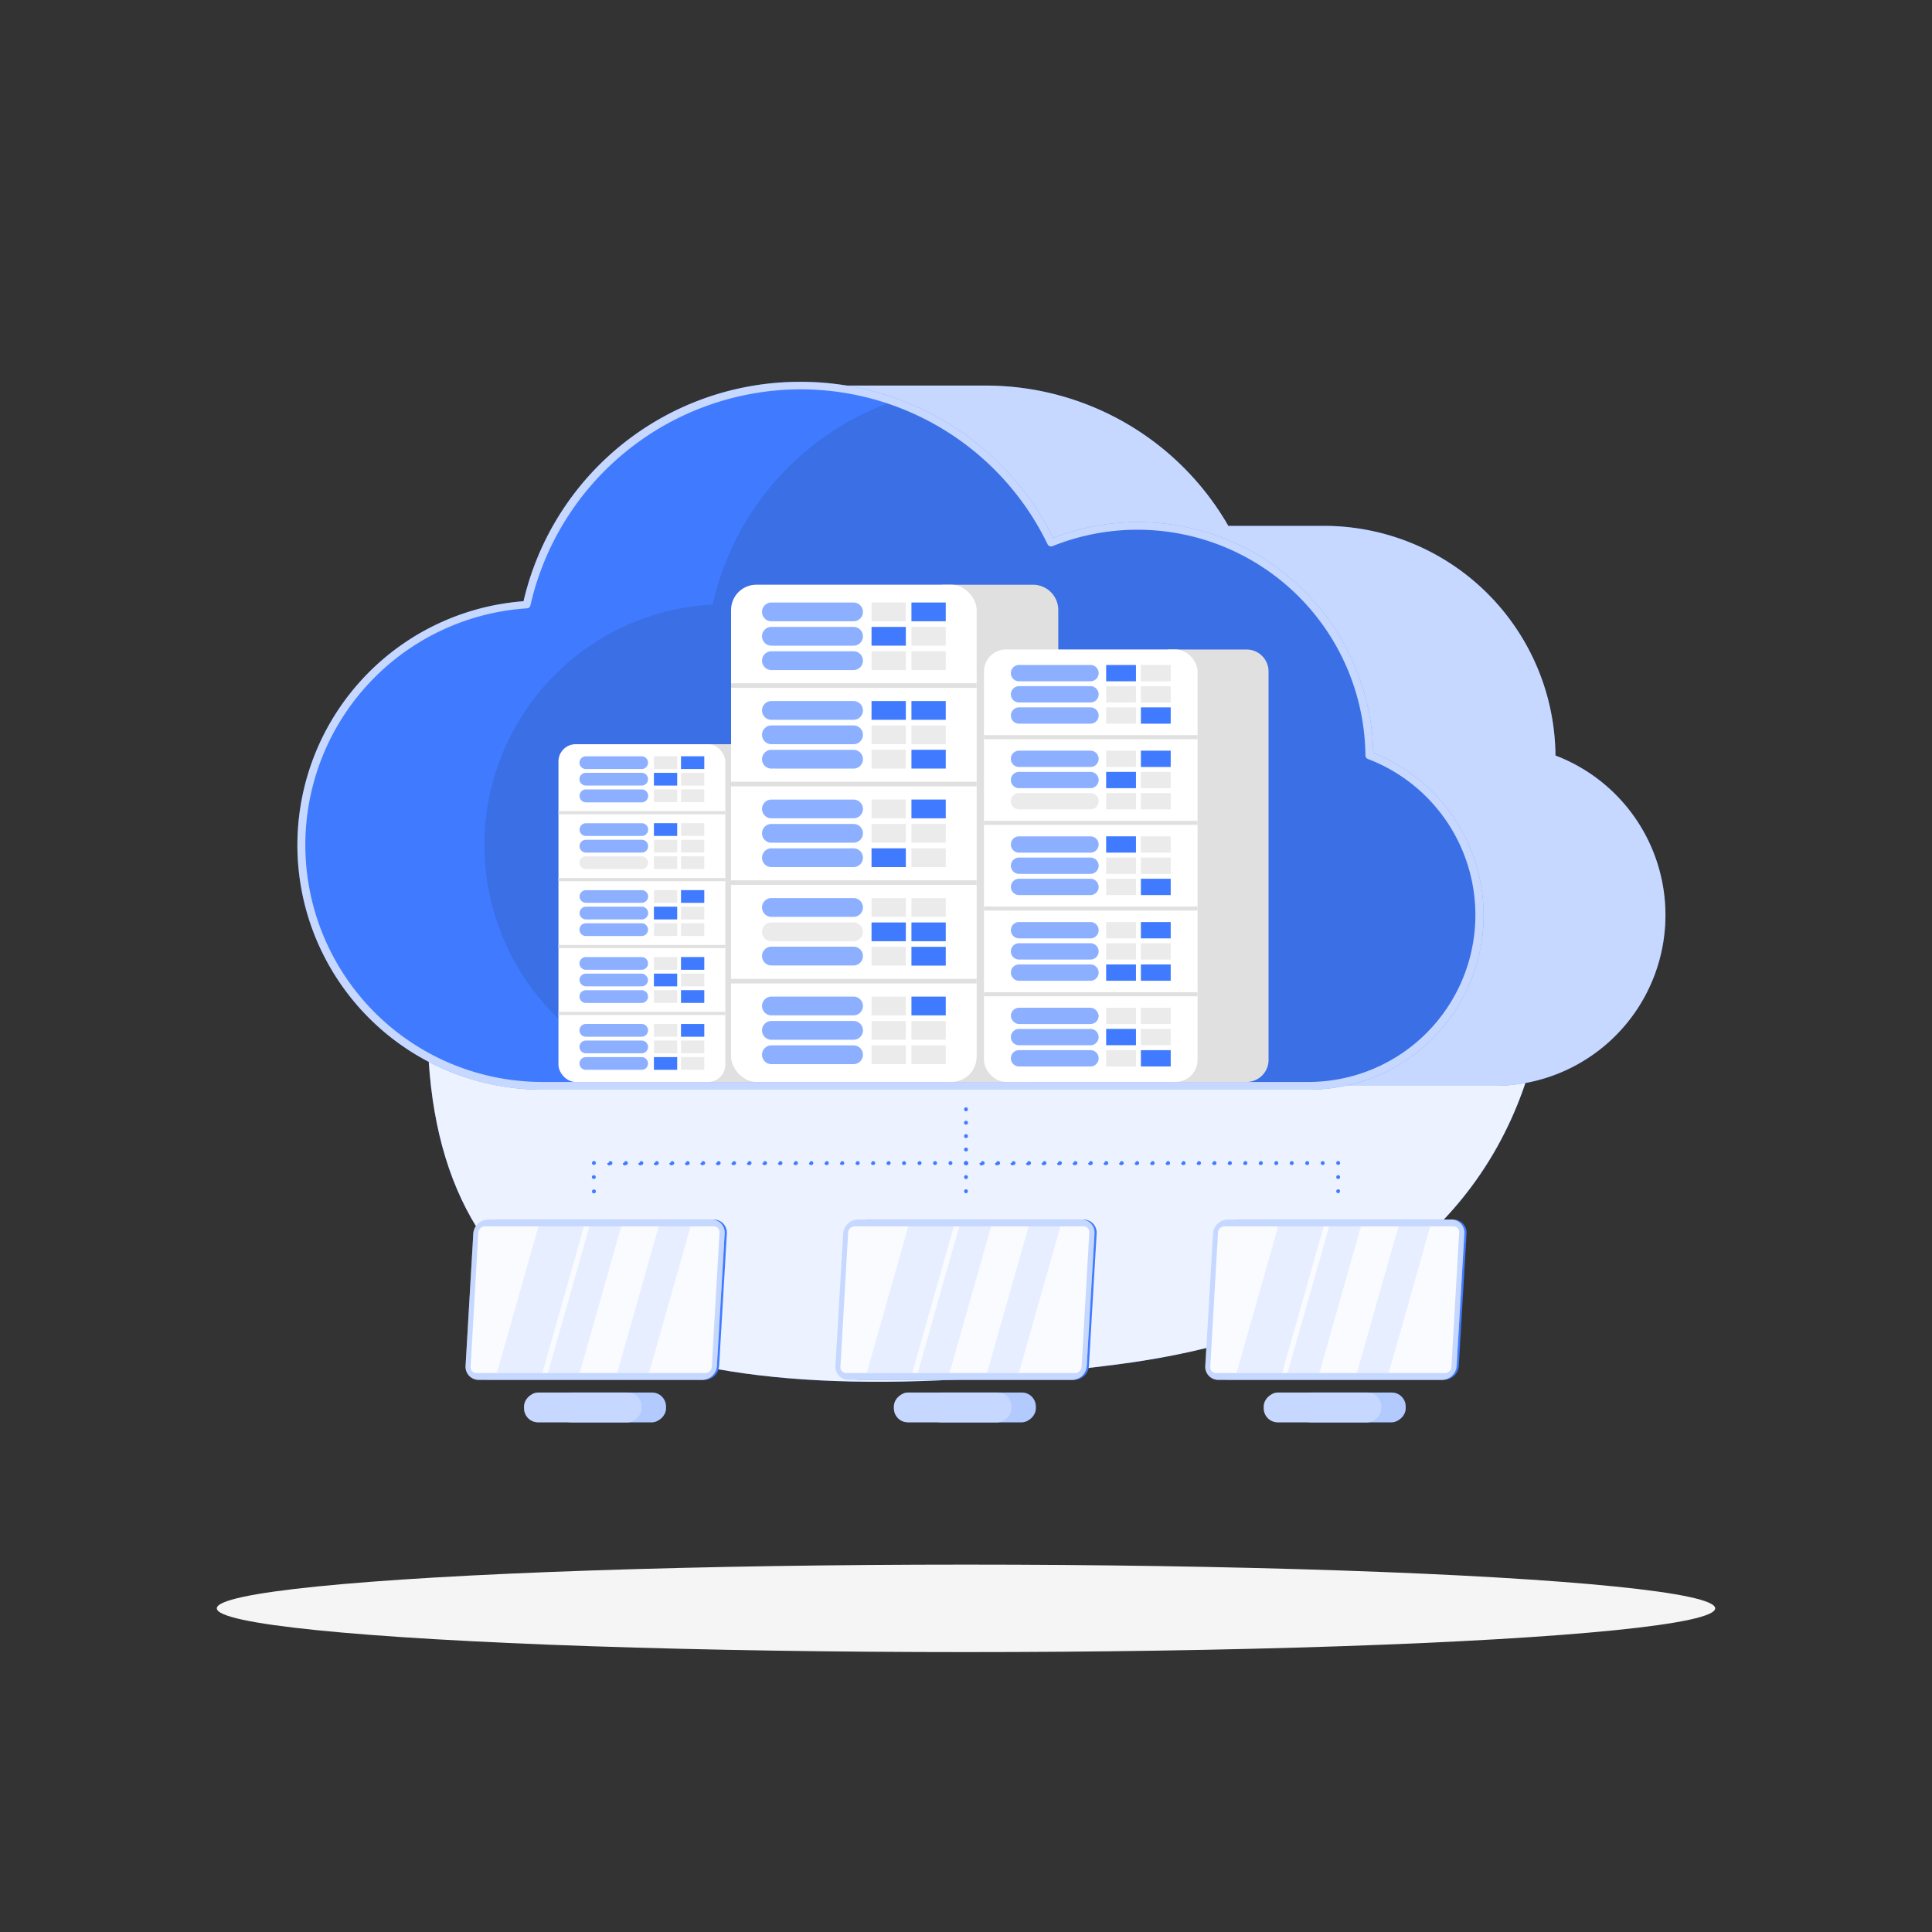 <?xml version="1.0" encoding="UTF-8"?> <svg xmlns="http://www.w3.org/2000/svg" xmlns:xlink="http://www.w3.org/1999/xlink" viewBox="0 0 500 500"><rect x="0" y="0" width="500" height="500" fill="#333333" stroke="none"/><defs><clipPath id="freepik--clip-path--inject-18"><path d="M354.38,195.51A59.93,59.93,0,0,0,272,140.45a72.41,72.41,0,0,0-135.76,16A62.32,62.32,0,0,0,140.33,281H338.65a44.18,44.18,0,0,0,15.73-85.47Z" style="fill:none"></path></clipPath></defs><g id="freepik--background-simple--inject-18"><path d="M289,353.13C374.6,342.14,395.49,292,399.58,259c5.87-47.39-32.12-102.63-128.25-94.14C201,171.08,108,202.59,110.76,271,113.79,346.2,171.69,368.2,289,353.13Z" style="fill:#407BFF"></path><path d="M289,353.13C374.6,342.14,395.49,292,399.58,259c5.87-47.39-32.12-102.63-128.25-94.14C201,171.08,108,202.59,110.76,271,113.79,346.2,171.69,368.2,289,353.13Z" style="fill:#fff;opacity:0.9"></path></g><g id="freepik--Shadow--inject-18"><ellipse id="freepik--path--inject-18" cx="250" cy="416.24" rx="193.89" ry="11.32" style="fill:#f5f5f5"></ellipse></g><g id="freepik--Monitors--inject-18"><path d="M123.3,353.48l2-34.24a3.89,3.89,0,0,1,3.83-3.62h55.57a3.38,3.38,0,0,1,3.41,3.62l-2,34.24a3.89,3.89,0,0,1-3.83,3.63H126.72A3.4,3.4,0,0,1,123.3,353.48Z" style="fill:#407BFF"></path><path d="M120.49,353.48l2-34.24a3.89,3.89,0,0,1,3.84-3.62h57.79a3.39,3.39,0,0,1,3.42,3.62l-2,34.24a3.89,3.89,0,0,1-3.83,3.63H123.91A3.4,3.4,0,0,1,120.49,353.48Z" style="fill:#fff"></path><path d="M120.49,353.48l2-34.24a3.89,3.89,0,0,1,3.84-3.62h57.79a3.39,3.39,0,0,1,3.42,3.62l-2,34.24a3.89,3.89,0,0,1-3.83,3.63H123.91A3.4,3.4,0,0,1,120.49,353.48Z" style="fill:#407BFF;opacity:0.3"></path><rect x="154.44" y="350.17" width="7.7" height="28.15" rx="3.62" transform="translate(522.53 205.95) rotate(90)" style="fill:#407BFF"></rect><g style="opacity:0.6"><rect x="154.44" y="350.17" width="7.7" height="28.15" rx="3.62" transform="translate(522.53 205.95) rotate(90)" style="fill:#fff"></rect></g><rect x="146.97" y="349.05" width="7.7" height="30.38" rx="3.62" transform="translate(515.06 213.42) rotate(90)" style="fill:#fff"></rect><rect x="146.97" y="349.05" width="7.7" height="30.38" rx="3.62" transform="translate(515.06 213.42) rotate(90)" style="fill:#407BFF;opacity:0.3"></rect><path d="M182.52,355.35H123.3a1.5,1.5,0,0,1-1.51-1.6l2-34.78a1.72,1.72,0,0,1,1.69-1.6h59.22a1.5,1.5,0,0,1,1.51,1.6l-2,34.78A1.72,1.72,0,0,1,182.52,355.35Z" style="fill:#fff;opacity:0.9"></path><polygon points="140.37 355.35 128.59 355.35 139.36 317.37 151.14 317.37 140.37 355.35" style="fill:#407BFF;opacity:0.1"></polygon><polygon points="150.01 355.35 141.78 355.35 152.55 317.37 160.78 317.37 150.01 355.35" style="fill:#407BFF;opacity:0.1"></polygon><polygon points="167.95 355.35 159.72 355.35 170.49 317.37 178.72 317.37 167.95 355.35" style="fill:#407BFF;opacity:0.1"></polygon><path d="M219,353.48l2-34.24a3.88,3.88,0,0,1,3.83-3.62h55.56a3.38,3.38,0,0,1,3.42,3.62l-2,34.24a3.9,3.9,0,0,1-3.83,3.63H222.43A3.38,3.38,0,0,1,219,353.48Z" style="fill:#407BFF"></path><path d="M216.21,353.48l2-34.24a3.89,3.89,0,0,1,3.83-3.62h57.8a3.38,3.38,0,0,1,3.41,3.62l-2,34.24a3.89,3.89,0,0,1-3.83,3.63H219.63A3.39,3.39,0,0,1,216.21,353.48Z" style="fill:#fff"></path><path d="M216.21,353.48l2-34.24a3.89,3.89,0,0,1,3.83-3.62h57.8a3.38,3.38,0,0,1,3.41,3.62l-2,34.24a3.89,3.89,0,0,1-3.83,3.63H219.63A3.39,3.39,0,0,1,216.21,353.48Z" style="fill:#407BFF;opacity:0.3"></path><rect x="250.15" y="350.17" width="7.7" height="28.15" rx="3.62" transform="translate(618.24 110.24) rotate(90)" style="fill:#407BFF"></rect><g style="opacity:0.6"><rect x="250.15" y="350.17" width="7.7" height="28.15" rx="3.62" transform="translate(618.24 110.24) rotate(90)" style="fill:#fff"></rect></g><rect x="242.68" y="349.05" width="7.7" height="30.38" rx="3.62" transform="translate(610.77 117.71) rotate(90)" style="fill:#fff"></rect><rect x="242.68" y="349.05" width="7.7" height="30.38" rx="3.62" transform="translate(610.77 117.71) rotate(90)" style="fill:#407BFF;opacity:0.3"></rect><path d="M278.23,355.35H219a1.49,1.49,0,0,1-1.5-1.6l2-34.78a1.72,1.72,0,0,1,1.69-1.6h59.22a1.49,1.49,0,0,1,1.5,1.6l-2,34.78A1.71,1.71,0,0,1,278.23,355.35Z" style="fill:#fff;opacity:0.9"></path><polygon points="236.08 355.35 224.31 355.35 235.08 317.37 246.85 317.37 236.08 355.35" style="fill:#407BFF;opacity:0.1"></polygon><polygon points="245.72 355.35 237.5 355.35 248.27 317.37 256.5 317.37 245.72 355.35" style="fill:#407BFF;opacity:0.1"></polygon><polygon points="263.66 355.35 255.44 355.35 266.21 317.37 274.44 317.37 263.66 355.35" style="fill:#407BFF;opacity:0.1"></polygon><path d="M314.73,353.48l2-34.24a3.88,3.88,0,0,1,3.83-3.62h55.56a3.39,3.39,0,0,1,3.42,3.62l-2,34.24a3.9,3.9,0,0,1-3.84,3.63H318.15A3.4,3.4,0,0,1,314.73,353.48Z" style="fill:#407BFF"></path><path d="M311.93,353.48l2-34.24a3.88,3.88,0,0,1,3.83-3.62h57.79a3.39,3.39,0,0,1,3.42,3.62l-2,34.24a3.9,3.9,0,0,1-3.83,3.63h-57.8A3.38,3.38,0,0,1,311.93,353.48Z" style="fill:#fff"></path><path d="M311.93,353.48l2-34.24a3.88,3.88,0,0,1,3.83-3.62h57.79a3.39,3.39,0,0,1,3.42,3.62l-2,34.24a3.9,3.9,0,0,1-3.83,3.63h-57.8A3.38,3.38,0,0,1,311.93,353.48Z" style="fill:#407BFF;opacity:0.3"></path><rect x="345.87" y="350.17" width="7.7" height="28.15" rx="3.62" transform="translate(713.96 14.52) rotate(90)" style="fill:#407BFF"></rect><g style="opacity:0.6"><rect x="345.87" y="350.17" width="7.7" height="28.15" rx="3.62" transform="translate(713.96 14.52) rotate(90)" style="fill:#fff"></rect></g><rect x="338.4" y="349.05" width="7.7" height="30.38" rx="3.62" transform="translate(706.49 21.99) rotate(90)" style="fill:#fff"></rect><rect x="338.4" y="349.05" width="7.7" height="30.38" rx="3.62" transform="translate(706.49 21.99) rotate(90)" style="fill:#407BFF;opacity:0.3"></rect><path d="M374,355.35H314.73a1.5,1.5,0,0,1-1.51-1.6l2-34.78a1.71,1.71,0,0,1,1.69-1.6h59.21a1.49,1.49,0,0,1,1.51,1.6l-2,34.78A1.72,1.72,0,0,1,374,355.35Z" style="fill:#fff;opacity:0.9"></path><polygon points="331.8 355.35 320.02 355.35 330.79 317.37 342.57 317.37 331.8 355.35" style="fill:#407BFF;opacity:0.1"></polygon><polygon points="341.44 355.35 333.21 355.35 343.99 317.37 352.21 317.37 341.44 355.35" style="fill:#407BFF;opacity:0.1"></polygon><polygon points="359.38 355.35 351.15 355.35 361.93 317.37 370.15 317.37 359.38 355.35" style="fill:#407BFF;opacity:0.1"></polygon></g><g id="freepik--Connection--inject-18"><path d="M153.68,308.8a.58.58,0,0,1-.19,0l-.17-.11a.54.54,0,0,1-.1-.16.46.46,0,0,1,0-.19.51.51,0,0,1,.14-.36.53.53,0,0,1,.55-.11.46.46,0,0,1,.16.11.42.42,0,0,1,.11.16.45.45,0,0,1,0,.2.46.46,0,0,1,0,.19.42.42,0,0,1-.11.16.5.5,0,0,1-.35.15Z" style="fill:#407BFF"></path><path d="M153.18,304.63a.5.5,0,0,1,.5-.5h0a.5.5,0,0,1,.5.5h0a.5.5,0,0,1-.5.5h0A.5.5,0,0,1,153.18,304.63Z" style="fill:#407BFF"></path><path d="M153.68,301.47a.51.51,0,0,1-.36-.15.44.44,0,0,1-.1-.16.41.41,0,0,1,0-.19.5.5,0,0,1,.14-.35.51.51,0,0,1,.55-.11.46.46,0,0,1,.16.11.36.36,0,0,1,.11.16.43.43,0,0,1,0,.19.41.41,0,0,1,0,.19.53.53,0,0,1-.27.27A.43.43,0,0,1,153.68,301.47Z" style="fill:#407BFF"></path><path d="M245.49,301a.5.5,0,0,1,.49-.5h0a.5.5,0,0,1,.5.5h0a.5.5,0,0,1-.5.5h0A.49.49,0,0,1,245.49,301Zm-4,0a.51.51,0,0,1,.5-.5h0a.5.5,0,0,1,.5.5h0a.5.5,0,0,1-.5.5h0A.5.5,0,0,1,241.47,301Zm-4,0a.5.5,0,0,1,.5-.5h0a.51.51,0,0,1,.5.5h0a.5.5,0,0,1-.5.5h0A.5.5,0,0,1,237.46,301Zm-4,0a.5.5,0,0,1,.5-.5h0a.5.5,0,0,1,.49.5h0a.49.49,0,0,1-.49.5h0A.5.5,0,0,1,233.45,301Zm-4,0a.51.51,0,0,1,.5-.5h0a.5.5,0,0,1,.5.5h0a.5.5,0,0,1-.5.5h0A.5.5,0,0,1,229.43,301Zm-4,0a.5.5,0,0,1,.5-.5h0a.51.51,0,0,1,.5.5h0a.5.5,0,0,1-.5.5h0A.5.5,0,0,1,225.42,301Zm-4,0a.5.5,0,0,1,.5-.5h0a.51.51,0,0,1,.5.5h0a.5.5,0,0,1-.5.5h0A.5.5,0,0,1,221.41,301Zm-4,0a.51.51,0,0,1,.5-.5h0a.5.5,0,0,1,.5.5h0a.5.5,0,0,1-.5.5h0A.5.5,0,0,1,217.39,301Zm-4,0a.5.5,0,0,1,.5-.5h0a.51.51,0,0,1,.5.5h0a.5.5,0,0,1-.5.5h0A.5.5,0,0,1,213.38,301Zm-4,0a.5.5,0,0,1,.5-.5h0a.51.51,0,0,1,.5.5h0a.5.5,0,0,1-.5.5h0A.5.5,0,0,1,209.37,301Zm-4,0a.51.51,0,0,1,.5-.5h0a.5.5,0,0,1,.5.5h0a.5.5,0,0,1-.5.5h0A.5.5,0,0,1,205.35,301Zm-4,0a.5.5,0,0,1,.5-.5h0a.51.51,0,0,1,.5.5h0a.5.5,0,0,1-.5.5h0A.5.5,0,0,1,201.34,301Zm-4,0a.51.51,0,0,1,.51-.5h0a.51.51,0,0,1,.5.5h0a.5.5,0,0,1-.5.5h0A.5.5,0,0,1,197.32,301Zm-4,0a.51.51,0,0,1,.5-.5h0a.5.5,0,0,1,.5.5h0a.5.5,0,0,1-.5.5h0A.5.5,0,0,1,193.31,301Zm-4,0a.5.5,0,0,1,.5-.5h0a.5.5,0,0,1,.5.5h0a.5.5,0,0,1-.5.5h0A.5.5,0,0,1,189.3,301Zm-4,0a.51.51,0,0,1,.5-.5h0a.51.51,0,0,1,.51.5h0a.5.5,0,0,1-.51.5h0A.5.5,0,0,1,185.28,301Zm-4,0a.5.5,0,0,1,.5-.5h0a.5.5,0,0,1,.5.5h0a.5.5,0,0,1-.5.5h0A.5.5,0,0,1,181.27,301Zm-4,0a.5.5,0,0,1,.5-.5h0a.51.51,0,0,1,.5.5h0a.5.5,0,0,1-.5.5h0A.5.5,0,0,1,177.26,301Zm-4,0a.51.51,0,0,1,.5-.5h0a.5.5,0,0,1,.5.5h0a.5.5,0,0,1-.5.5h0A.5.5,0,0,1,173.24,301Zm-4,0a.51.51,0,0,1,.5-.5h0a.5.5,0,0,1,.5.5h0a.5.5,0,0,1-.5.5h0A.5.5,0,0,1,169.23,301Zm-4,0a.5.5,0,0,1,.5-.5h0a.51.51,0,0,1,.5.5h0a.5.5,0,0,1-.5.5h0A.5.5,0,0,1,165.22,301Zm-4,0a.5.5,0,0,1,.49-.5h0a.5.5,0,0,1,.5.5h0a.5.5,0,0,1-.5.5h0A.49.49,0,0,1,161.21,301Zm-4,0a.51.51,0,0,1,.5-.5h0a.5.5,0,0,1,.5.5h0a.5.5,0,0,1-.5.5h0A.5.5,0,0,1,157.19,301Z" style="fill:#407BFF"></path><path d="M250,301.47a.41.41,0,0,1-.19,0,.44.44,0,0,1-.16-.1.45.45,0,0,1-.11-.17.41.41,0,0,1,0-.19.43.43,0,0,1,0-.19.42.42,0,0,1,.11-.16.46.46,0,0,1,.16-.11.5.5,0,0,1,.38,0,.46.46,0,0,1,.16.11.47.47,0,0,1,.15.35.41.41,0,0,1,0,.19.45.45,0,0,1-.11.17.44.44,0,0,1-.16.1A.41.41,0,0,1,250,301.47Z" style="fill:#407BFF"></path><path d="M250,301.47a.41.41,0,0,1-.19,0,.44.44,0,0,1-.16-.1.45.45,0,0,1-.11-.17.41.41,0,0,1,0-.19.43.43,0,0,1,0-.19.42.42,0,0,1,.11-.16.46.46,0,0,1,.16-.11.5.5,0,0,1,.38,0,.46.46,0,0,1,.16.11.47.47,0,0,1,.15.35.41.41,0,0,1,0,.19.45.45,0,0,1-.11.17.44.44,0,0,1-.16.1A.41.41,0,0,1,250,301.47Z" style="fill:#407BFF"></path><path d="M249.5,297.5a.5.5,0,0,1,.5-.5h0a.5.5,0,0,1,.5.5h0a.5.5,0,0,1-.5.5h0A.5.5,0,0,1,249.5,297.5Zm0-3.47a.5.5,0,0,1,.5-.5h0a.5.5,0,0,1,.5.5h0a.5.5,0,0,1-.5.5h0A.5.5,0,0,1,249.5,294Zm0-3.47a.5.5,0,0,1,.5-.5h0a.5.5,0,0,1,.5.5h0a.5.5,0,0,1-.5.5h0A.5.5,0,0,1,249.5,290.56Z" style="fill:#407BFF"></path><path d="M250,287.59a.47.47,0,0,1-.35-.15.36.36,0,0,1-.11-.16.43.43,0,0,1,0-.19.41.41,0,0,1,0-.19.39.39,0,0,1,.11-.17.44.44,0,0,1,.16-.1.46.46,0,0,1,.38,0,.44.44,0,0,1,.16.1.45.45,0,0,1,.11.17.41.41,0,0,1,0,.19.43.43,0,0,1,0,.19.36.36,0,0,1-.11.16A.47.47,0,0,1,250,287.59Z" style="fill:#407BFF"></path><path d="M250,301.47a.41.41,0,0,1-.19,0,.44.44,0,0,1-.16-.1.45.45,0,0,1-.11-.17.41.41,0,0,1,0-.19.43.43,0,0,1,0-.19.42.42,0,0,1,.11-.16.46.46,0,0,1,.16-.11.5.5,0,0,1,.38,0,.46.46,0,0,1,.16.11.47.47,0,0,1,.15.35.41.41,0,0,1,0,.19.45.45,0,0,1-.11.17.44.44,0,0,1-.16.1A.41.41,0,0,1,250,301.47Z" style="fill:#407BFF"></path><path d="M249.5,304.63a.51.51,0,0,1,.5-.5h0a.5.5,0,0,1,.5.5h0a.5.5,0,0,1-.5.5h0A.5.5,0,0,1,249.5,304.63Z" style="fill:#407BFF"></path><path d="M250,308.8a.51.51,0,0,1-.35-.15.42.42,0,0,1-.11-.16.45.45,0,0,1,0-.2.43.43,0,0,1,0-.19.42.42,0,0,1,.11-.16.51.51,0,0,1,.7,0,.42.42,0,0,1,.11.16.43.43,0,0,1,0,.19.45.45,0,0,1,0,.2.42.42,0,0,1-.11.16A.51.51,0,0,1,250,308.8Z" style="fill:#407BFF"></path><path d="M346.32,308.8a.51.51,0,0,1-.35-.15.55.55,0,0,1-.15-.36.5.5,0,0,1,.85-.35.42.42,0,0,1,.11.16.43.43,0,0,1,0,.19.51.51,0,0,1-.5.51Z" style="fill:#407BFF"></path><path d="M345.82,304.63a.51.51,0,0,1,.5-.5h0a.5.5,0,0,1,.5.5h0a.5.5,0,0,1-.5.5h0A.5.5,0,0,1,345.82,304.63Z" style="fill:#407BFF"></path><path d="M346.32,301.47a.5.5,0,0,1-.35-.14.55.55,0,0,1-.15-.36.51.51,0,0,1,.15-.35.5.5,0,0,1,.7,0,.47.47,0,0,1,.15.35.51.51,0,0,1-.15.36A.5.5,0,0,1,346.32,301.47Z" style="fill:#407BFF"></path><path d="M341.81,301a.5.5,0,0,1,.5-.5h0a.5.5,0,0,1,.5.5h0a.5.5,0,0,1-.5.5h0A.5.5,0,0,1,341.81,301Zm-4,0a.5.5,0,0,1,.51-.5h0a.5.5,0,0,1,.5.5h0a.5.5,0,0,1-.5.5h0A.5.5,0,0,1,337.79,301Zm-4,0a.5.5,0,0,1,.5-.5h0a.5.5,0,0,1,.5.5h0a.5.5,0,0,1-.5.5h0A.5.5,0,0,1,333.78,301Zm-4,0a.5.5,0,0,1,.5-.5h0a.5.5,0,0,1,.5.5h0a.5.5,0,0,1-.5.5h0A.5.5,0,0,1,329.77,301Zm-4,0a.5.5,0,0,1,.5-.5h0a.5.5,0,0,1,.51.5h0a.5.5,0,0,1-.51.5h0A.5.5,0,0,1,325.75,301Zm-4,0a.5.5,0,0,1,.5-.5h0a.5.5,0,0,1,.5.5h0a.5.5,0,0,1-.5.5h0A.5.5,0,0,1,321.74,301Zm-4,0a.5.5,0,0,1,.5-.5h0a.5.5,0,0,1,.5.5h0a.5.5,0,0,1-.5.5h0A.5.5,0,0,1,317.73,301Zm-4,0a.5.5,0,0,1,.5-.5h0a.5.5,0,0,1,.51.5h0a.5.5,0,0,1-.51.5h0A.5.5,0,0,1,313.71,301Zm-4,0a.5.5,0,0,1,.5-.5h0a.5.5,0,0,1,.5.5h0a.5.5,0,0,1-.5.5h0A.5.5,0,0,1,309.7,301Zm-4,0a.5.5,0,0,1,.5-.5h0a.5.5,0,0,1,.5.5h0a.5.5,0,0,1-.5.5h0A.5.5,0,0,1,305.69,301Zm-4,0a.5.5,0,0,1,.5-.5h0a.5.5,0,0,1,.5.5h0a.5.5,0,0,1-.5.5h0A.5.5,0,0,1,301.67,301Zm-4,0a.5.5,0,0,1,.5-.5h0a.5.5,0,0,1,.5.5h0a.5.5,0,0,1-.5.5h0A.5.5,0,0,1,297.66,301Zm-4,0a.5.5,0,0,1,.5-.5h0a.5.5,0,0,1,.5.5h0a.5.5,0,0,1-.5.5h0A.5.5,0,0,1,293.65,301Zm-4,0a.5.5,0,0,1,.5-.5h0a.5.5,0,0,1,.5.5h0a.5.5,0,0,1-.5.5h0A.5.5,0,0,1,289.63,301Zm-4,0a.5.5,0,0,1,.5-.5h0a.5.5,0,0,1,.5.5h0a.5.5,0,0,1-.5.5h0A.5.5,0,0,1,285.62,301Zm-4,0a.5.5,0,0,1,.5-.5h0a.5.5,0,0,1,.5.5h0a.5.5,0,0,1-.5.5h0A.5.5,0,0,1,281.61,301Zm-4,0a.5.5,0,0,1,.5-.5h0a.5.5,0,0,1,.51.5h0a.5.5,0,0,1-.51.5h0A.5.5,0,0,1,277.59,301Zm-4,0a.5.5,0,0,1,.5-.5h0a.5.5,0,0,1,.5.5h0a.5.5,0,0,1-.5.5h0A.5.5,0,0,1,273.58,301Zm-4,0a.5.5,0,0,1,.5-.5h0a.5.5,0,0,1,.5.5h0a.5.5,0,0,1-.5.5h0A.5.5,0,0,1,269.57,301Zm-4,0a.5.5,0,0,1,.5-.5h0a.5.5,0,0,1,.51.5h0a.5.5,0,0,1-.51.5h0A.5.5,0,0,1,265.55,301Zm-4,0a.5.5,0,0,1,.5-.5h0a.5.5,0,0,1,.5.5h0a.5.5,0,0,1-.5.5h0A.5.5,0,0,1,261.54,301Zm-4,0a.5.5,0,0,1,.5-.5h0a.5.5,0,0,1,.5.5h0a.5.5,0,0,1-.5.5h0A.5.5,0,0,1,257.53,301Zm-4,0a.5.5,0,0,1,.5-.5h0a.5.5,0,0,1,.51.5h0a.5.5,0,0,1-.51.5h0A.5.5,0,0,1,253.51,301Z" style="fill:#407BFF"></path><path d="M250,301.47a.41.41,0,0,1-.19,0,.44.44,0,0,1-.16-.1.45.45,0,0,1-.11-.17.41.41,0,0,1,0-.19.43.43,0,0,1,0-.19.42.42,0,0,1,.11-.16.46.46,0,0,1,.16-.11.5.5,0,0,1,.38,0,.46.46,0,0,1,.16.11.47.47,0,0,1,.15.35.41.41,0,0,1,0,.19.45.45,0,0,1-.11.17.44.44,0,0,1-.16.1A.41.41,0,0,1,250,301.47Z" style="fill:#407BFF"></path></g><g id="freepik--Cloud--inject-18"><path d="M402.55,195.51a59.91,59.91,0,0,0-59.91-59.41H317.89a72.38,72.38,0,0,0-62.77-36.31H207v18.37a72.4,72.4,0,0,0-22.52,38.31A62.32,62.32,0,0,0,188.5,281H386.82a44.18,44.18,0,0,0,15.73-85.47Z" style="fill:#407BFF"></path><path d="M402.55,195.51a59.91,59.91,0,0,0-59.91-59.41H317.89a72.38,72.38,0,0,0-62.77-36.31H207v18.37a72.4,72.4,0,0,0-22.52,38.31A62.32,62.32,0,0,0,188.5,281H386.82a44.18,44.18,0,0,0,15.73-85.47Z" style="fill:#fff;opacity:0.7"></path><path d="M354.38,195.51A59.93,59.93,0,0,0,272,140.45a72.41,72.41,0,0,0-135.76,16A62.32,62.32,0,0,0,140.33,281H338.65a44.18,44.18,0,0,0,15.73-85.47Z" style="fill:#407BFF"></path><g style="clip-path:url(#freepik--clip-path--inject-18)"><path d="M402.55,195.51a59.93,59.93,0,0,0-82.34-55.06,72.42,72.42,0,0,0-135.77,16A62.32,62.32,0,0,0,188.5,281H386.82a44.18,44.18,0,0,0,15.73-85.47Z" style="opacity:0.1"></path></g><path d="M338.65,282H140.33a63.29,63.29,0,0,1-4.84-126.4A73.41,73.41,0,0,1,207,98.82a72.92,72.92,0,0,1,65.55,40.4,60.89,60.89,0,0,1,82.84,55.62A45.16,45.16,0,0,1,338.65,282ZM207,100.76a71.85,71.85,0,0,0-69.73,55.92,1,1,0,0,1-.89.76,61.35,61.35,0,0,0,4,122.57H338.65A43.21,43.21,0,0,0,354,196.42a1,1,0,0,1-.63-.9,59,59,0,0,0-81-54.17,1,1,0,0,1-1.24-.47A71,71,0,0,0,207,100.76Z" style="fill:#407BFF"></path><path d="M338.65,282H140.33a63.29,63.29,0,0,1-4.84-126.4A73.41,73.41,0,0,1,207,98.82a72.92,72.92,0,0,1,65.55,40.4,60.89,60.89,0,0,1,82.84,55.62A45.16,45.16,0,0,1,338.65,282ZM207,100.76a71.85,71.85,0,0,0-69.73,55.92,1,1,0,0,1-.89.76,61.35,61.35,0,0,0,4,122.57H338.65A43.21,43.21,0,0,0,354,196.42a1,1,0,0,1-.63-.9,59,59,0,0,0-81-54.17,1,1,0,0,1-1.24-.47A71,71,0,0,0,207,100.76Z" style="fill:#fff;opacity:0.7"></path><path d="M186.12,192.6H202a0,0,0,0,1,0,0V280a0,0,0,0,1,0,0H186.12a4.45,4.45,0,0,1-4.45-4.45V197A4.45,4.45,0,0,1,186.12,192.6Z" transform="translate(383.72 472.6) rotate(180)" style="fill:#e0e0e0"></path><rect x="144.53" y="192.6" width="43.18" height="87.41" rx="4.45" style="fill:#fff"></rect><rect x="144.53" y="261.87" width="43.18" height="0.81" style="fill:#e0e0e0"></rect><rect x="144.53" y="244.55" width="43.18" height="0.81" style="fill:#e0e0e0"></rect><rect x="144.53" y="227.24" width="43.18" height="0.81" style="fill:#e0e0e0"></rect><rect x="144.53" y="209.92" width="43.18" height="0.81" style="fill:#e0e0e0"></rect><path d="M166.06,204.3H151.62A1.65,1.65,0,0,0,150,206h0a1.65,1.65,0,0,0,1.65,1.65h14.44a1.65,1.65,0,0,0,1.65-1.65h0A1.65,1.65,0,0,0,166.06,204.3Z" style="fill:#407BFF;opacity:0.6"></path><path d="M166.06,200H151.62a1.65,1.65,0,0,0-1.65,1.65h0a1.65,1.65,0,0,0,1.65,1.65h14.44a1.65,1.65,0,0,0,1.65-1.65h0A1.65,1.65,0,0,0,166.06,200Z" style="fill:#407BFF;opacity:0.6"></path><path d="M166.06,195.73H151.62a1.65,1.65,0,0,0-1.65,1.65h0a1.65,1.65,0,0,0,1.65,1.65h14.44a1.65,1.65,0,0,0,1.65-1.65h0A1.65,1.65,0,0,0,166.06,195.73Z" style="fill:#407BFF;opacity:0.6"></path><rect x="169.22" y="204.3" width="6.03" height="3.3" transform="translate(344.48 411.89) rotate(180)" style="fill:#ebebeb"></rect><rect x="169.22" y="200.01" width="6.03" height="3.3" transform="translate(344.48 403.32) rotate(180)" style="fill:#407BFF"></rect><rect x="169.22" y="195.73" width="6.03" height="3.3" transform="translate(344.48 394.75) rotate(180)" style="fill:#ebebeb"></rect><rect x="176.24" y="204.3" width="6.03" height="3.3" transform="translate(358.51 411.89) rotate(180)" style="fill:#ebebeb"></rect><rect x="176.24" y="200.01" width="6.03" height="3.3" transform="translate(358.51 403.32) rotate(180)" style="fill:#ebebeb"></rect><rect x="176.24" y="195.73" width="6.03" height="3.3" transform="translate(358.51 394.75) rotate(180)" style="fill:#407BFF"></rect><path d="M166.06,221.62H151.62a1.65,1.65,0,0,0-1.65,1.65h0a1.65,1.65,0,0,0,1.65,1.65h14.44a1.65,1.65,0,0,0,1.65-1.65h0A1.65,1.65,0,0,0,166.06,221.62Z" style="fill:#ebebeb"></path><path d="M166.06,217.33H151.62A1.65,1.65,0,0,0,150,219h0a1.65,1.65,0,0,0,1.65,1.65h14.44a1.65,1.65,0,0,0,1.65-1.65h0A1.65,1.65,0,0,0,166.06,217.33Z" style="fill:#407BFF;opacity:0.6"></path><path d="M166.06,213.05H151.62A1.65,1.65,0,0,0,150,214.7h0a1.65,1.65,0,0,0,1.65,1.65h14.44a1.65,1.65,0,0,0,1.65-1.65h0A1.65,1.65,0,0,0,166.06,213.05Z" style="fill:#407BFF;opacity:0.6"></path><rect x="169.22" y="221.62" width="6.03" height="3.3" transform="translate(344.48 446.53) rotate(180)" style="fill:#ebebeb"></rect><rect x="169.22" y="217.33" width="6.03" height="3.3" transform="translate(344.48 437.96) rotate(180)" style="fill:#ebebeb"></rect><rect x="169.22" y="213.05" width="6.03" height="3.3" transform="translate(344.48 429.39) rotate(180)" style="fill:#407BFF"></rect><rect x="176.24" y="221.62" width="6.03" height="3.3" transform="translate(358.51 446.53) rotate(180)" style="fill:#ebebeb"></rect><rect x="176.24" y="217.33" width="6.03" height="3.3" transform="translate(358.51 437.96) rotate(180)" style="fill:#ebebeb"></rect><rect x="176.24" y="213.05" width="6.03" height="3.3" transform="translate(358.51 429.39) rotate(180)" style="fill:#ebebeb"></rect><path d="M166.06,238.94H151.62a1.65,1.65,0,0,0-1.65,1.65h0a1.65,1.65,0,0,0,1.65,1.65h14.44a1.65,1.65,0,0,0,1.65-1.65h0A1.65,1.65,0,0,0,166.06,238.94Z" style="fill:#407BFF;opacity:0.6"></path><path d="M166.06,234.65H151.62A1.65,1.65,0,0,0,150,236.3h0a1.65,1.65,0,0,0,1.65,1.65h14.44a1.65,1.65,0,0,0,1.65-1.65h0A1.65,1.65,0,0,0,166.06,234.65Z" style="fill:#407BFF;opacity:0.6"></path><path d="M166.06,230.37H151.62A1.65,1.65,0,0,0,150,232h0a1.65,1.65,0,0,0,1.65,1.65h14.44a1.65,1.65,0,0,0,1.65-1.65h0A1.65,1.65,0,0,0,166.06,230.37Z" style="fill:#407BFF;opacity:0.6"></path><rect x="169.22" y="238.94" width="6.03" height="3.3" transform="translate(344.48 481.17) rotate(180)" style="fill:#ebebeb"></rect><rect x="169.22" y="234.65" width="6.03" height="3.3" transform="translate(344.48 472.6) rotate(180)" style="fill:#407BFF"></rect><rect x="169.22" y="230.37" width="6.03" height="3.3" transform="translate(344.48 464.03) rotate(180)" style="fill:#ebebeb"></rect><rect x="176.24" y="238.94" width="6.03" height="3.3" transform="translate(358.51 481.17) rotate(180)" style="fill:#ebebeb"></rect><rect x="176.24" y="234.65" width="6.03" height="3.3" transform="translate(358.51 472.6) rotate(180)" style="fill:#ebebeb"></rect><rect x="176.24" y="230.37" width="6.03" height="3.3" transform="translate(358.51 464.03) rotate(180)" style="fill:#407BFF"></rect><path d="M166.06,256.26H151.62a1.65,1.65,0,0,0-1.65,1.65h0a1.65,1.65,0,0,0,1.65,1.65h14.44a1.65,1.65,0,0,0,1.65-1.65h0A1.65,1.65,0,0,0,166.06,256.26Z" style="fill:#407BFF;opacity:0.6"></path><rect x="149.97" y="251.97" width="17.74" height="3.3" rx="1.65" style="fill:#407BFF;opacity:0.6"></rect><path d="M166.06,247.69H151.62a1.64,1.64,0,0,0-1.65,1.64h0a1.65,1.65,0,0,0,1.65,1.65h14.44a1.65,1.65,0,0,0,1.65-1.65h0A1.64,1.64,0,0,0,166.06,247.69Z" style="fill:#407BFF;opacity:0.6"></path><rect x="169.22" y="256.26" width="6.03" height="3.3" transform="translate(344.48 515.81) rotate(180)" style="fill:#ebebeb"></rect><rect x="169.22" y="251.97" width="6.03" height="3.3" transform="translate(344.48 507.24) rotate(180)" style="fill:#407BFF"></rect><rect x="169.22" y="247.69" width="6.03" height="3.3" transform="translate(344.48 498.67) rotate(180)" style="fill:#ebebeb"></rect><rect x="176.24" y="256.26" width="6.03" height="3.3" transform="translate(358.51 515.81) rotate(180)" style="fill:#407BFF"></rect><rect x="176.24" y="251.97" width="6.03" height="3.3" transform="translate(358.51 507.24) rotate(180)" style="fill:#ebebeb"></rect><rect x="176.24" y="247.69" width="6.03" height="3.3" transform="translate(358.51 498.67) rotate(180)" style="fill:#407BFF"></rect><path d="M166.06,273.58H151.62a1.65,1.65,0,0,0-1.65,1.65h0a1.64,1.64,0,0,0,1.65,1.64h14.44a1.64,1.64,0,0,0,1.65-1.64h0A1.65,1.65,0,0,0,166.06,273.58Z" style="fill:#407BFF;opacity:0.6"></path><path d="M166.06,269.29H151.62a1.65,1.65,0,0,0-1.65,1.65h0a1.65,1.65,0,0,0,1.65,1.65h14.44a1.65,1.65,0,0,0,1.65-1.65h0A1.65,1.65,0,0,0,166.06,269.29Z" style="fill:#407BFF;opacity:0.6"></path><path d="M166.06,265H151.62a1.65,1.65,0,0,0-1.65,1.65h0a1.65,1.65,0,0,0,1.65,1.65h14.44a1.65,1.65,0,0,0,1.65-1.65h0A1.65,1.65,0,0,0,166.06,265Z" style="fill:#407BFF;opacity:0.6"></path><rect x="169.22" y="273.58" width="6.03" height="3.3" transform="translate(344.48 550.45) rotate(180)" style="fill:#407BFF"></rect><rect x="169.22" y="269.29" width="6.03" height="3.3" transform="translate(344.48 541.88) rotate(180)" style="fill:#ebebeb"></rect><rect x="169.22" y="265" width="6.03" height="3.3" transform="translate(344.48 533.31) rotate(180)" style="fill:#ebebeb"></rect><rect x="176.24" y="273.58" width="6.03" height="3.3" transform="translate(358.51 550.45) rotate(180)" style="fill:#ebebeb"></rect><rect x="176.24" y="269.29" width="6.03" height="3.3" transform="translate(358.51 541.88) rotate(180)" style="fill:#ebebeb"></rect><rect x="176.24" y="265" width="6.03" height="3.3" transform="translate(358.51 533.31) rotate(180)" style="fill:#407BFF"></rect><path d="M250.43,151.32h23.44a0,0,0,0,1,0,0V280a0,0,0,0,1,0,0H250.43a6.54,6.54,0,0,1-6.54-6.54V157.87A6.54,6.54,0,0,1,250.43,151.32Z" transform="translate(517.77 431.33) rotate(180)" style="fill:#e0e0e0"></path><rect x="189.2" y="151.32" width="63.56" height="128.68" rx="6.54" style="fill:#fff"></rect><rect x="189.2" y="253.31" width="63.56" height="1.2" style="fill:#e0e0e0"></rect><rect x="189.2" y="227.82" width="63.56" height="1.19" style="fill:#e0e0e0"></rect><rect x="189.2" y="202.32" width="63.56" height="1.19" style="fill:#e0e0e0"></rect><rect x="189.2" y="176.82" width="63.56" height="1.2" style="fill:#e0e0e0"></rect><path d="M220.9,168.55H199.64a2.43,2.43,0,0,0-2.43,2.43h0a2.43,2.43,0,0,0,2.43,2.43H220.9a2.43,2.43,0,0,0,2.43-2.43h0A2.43,2.43,0,0,0,220.9,168.55Z" style="fill:#407BFF;opacity:0.6"></path><path d="M220.9,162.24H199.64a2.43,2.43,0,0,0-2.43,2.43h0a2.43,2.43,0,0,0,2.43,2.43H220.9a2.43,2.43,0,0,0,2.43-2.43h0A2.43,2.43,0,0,0,220.9,162.24Z" style="fill:#407BFF;opacity:0.6"></path><path d="M220.9,155.93H199.64a2.43,2.43,0,0,0-2.43,2.43h0a2.43,2.43,0,0,0,2.43,2.43H220.9a2.43,2.43,0,0,0,2.43-2.43h0A2.43,2.43,0,0,0,220.9,155.93Z" style="fill:#407BFF;opacity:0.6"></path><rect x="225.56" y="168.55" width="8.88" height="4.86" transform="translate(459.99 341.96) rotate(180)" style="fill:#ebebeb"></rect><rect x="225.56" y="162.24" width="8.88" height="4.86" transform="translate(459.99 329.34) rotate(180)" style="fill:#407BFF"></rect><rect x="225.56" y="155.93" width="8.88" height="4.86" transform="translate(459.99 316.72) rotate(180)" style="fill:#ebebeb"></rect><rect x="235.89" y="168.55" width="8.88" height="4.86" transform="translate(480.65 341.96) rotate(180)" style="fill:#ebebeb"></rect><rect x="235.89" y="162.24" width="8.88" height="4.86" transform="translate(480.65 329.34) rotate(180)" style="fill:#ebebeb"></rect><rect x="235.89" y="155.93" width="8.88" height="4.86" transform="translate(480.65 316.72) rotate(180)" style="fill:#407BFF"></rect><path d="M220.9,194.05H199.64a2.43,2.43,0,0,0-2.43,2.43h0a2.43,2.43,0,0,0,2.43,2.43H220.9a2.43,2.43,0,0,0,2.43-2.43h0A2.43,2.43,0,0,0,220.9,194.05Z" style="fill:#407BFF;opacity:0.6"></path><path d="M220.9,187.74H199.64a2.43,2.43,0,0,0-2.43,2.43h0a2.43,2.43,0,0,0,2.43,2.43H220.9a2.43,2.43,0,0,0,2.43-2.43h0A2.43,2.43,0,0,0,220.9,187.74Z" style="fill:#407BFF;opacity:0.6"></path><path d="M220.9,181.43H199.64a2.43,2.43,0,0,0-2.43,2.43h0a2.43,2.43,0,0,0,2.43,2.43H220.9a2.43,2.43,0,0,0,2.43-2.43h0A2.43,2.43,0,0,0,220.9,181.43Z" style="fill:#407BFF;opacity:0.6"></path><rect x="225.56" y="194.05" width="8.88" height="4.86" transform="translate(459.99 392.95) rotate(180)" style="fill:#ebebeb"></rect><rect x="225.56" y="187.74" width="8.88" height="4.86" transform="translate(459.99 380.34) rotate(180)" style="fill:#ebebeb"></rect><rect x="225.56" y="181.43" width="8.88" height="4.86" transform="translate(459.99 367.72) rotate(180)" style="fill:#407BFF"></rect><rect x="235.89" y="194.05" width="8.88" height="4.86" transform="translate(480.65 392.95) rotate(180)" style="fill:#407BFF"></rect><rect x="235.89" y="187.74" width="8.88" height="4.86" transform="translate(480.65 380.34) rotate(180)" style="fill:#ebebeb"></rect><rect x="235.89" y="181.43" width="8.88" height="4.86" transform="translate(480.65 367.72) rotate(180)" style="fill:#407BFF"></rect><path d="M220.9,219.55H199.64a2.42,2.42,0,0,0-2.43,2.42h0a2.42,2.42,0,0,0,2.43,2.43H220.9a2.43,2.43,0,0,0,2.43-2.43h0A2.42,2.42,0,0,0,220.9,219.55Z" style="fill:#407BFF;opacity:0.6"></path><path d="M220.9,213.24H199.64a2.42,2.42,0,0,0-2.43,2.42h0a2.42,2.42,0,0,0,2.43,2.43H220.9a2.43,2.43,0,0,0,2.43-2.43h0A2.42,2.42,0,0,0,220.9,213.24Z" style="fill:#407BFF;opacity:0.6"></path><path d="M220.9,206.93H199.64a2.42,2.42,0,0,0-2.43,2.43h0a2.42,2.42,0,0,0,2.43,2.42H220.9a2.42,2.42,0,0,0,2.43-2.42h0A2.43,2.43,0,0,0,220.9,206.93Z" style="fill:#407BFF;opacity:0.6"></path><rect x="225.56" y="219.55" width="8.88" height="4.86" transform="translate(459.99 443.95) rotate(180)" style="fill:#407BFF"></rect><rect x="225.56" y="213.24" width="8.88" height="4.86" transform="translate(459.99 431.33) rotate(180)" style="fill:#ebebeb"></rect><rect x="225.56" y="206.93" width="8.88" height="4.86" transform="translate(459.99 418.71) rotate(180)" style="fill:#ebebeb"></rect><rect x="235.89" y="219.55" width="8.88" height="4.86" transform="translate(480.65 443.95) rotate(180)" style="fill:#ebebeb"></rect><rect x="235.89" y="213.24" width="8.88" height="4.86" transform="translate(480.65 431.33) rotate(180)" style="fill:#ebebeb"></rect><rect x="235.89" y="206.93" width="8.88" height="4.86" transform="translate(480.65 418.71) rotate(180)" style="fill:#407BFF"></rect><path d="M220.9,245H199.64a2.43,2.43,0,0,0-2.43,2.43h0a2.43,2.43,0,0,0,2.43,2.43H220.9a2.43,2.43,0,0,0,2.43-2.43h0A2.43,2.43,0,0,0,220.9,245Z" style="fill:#407BFF;opacity:0.6"></path><path d="M220.9,238.73H199.64a2.43,2.43,0,0,0-2.43,2.43h0a2.43,2.43,0,0,0,2.43,2.43H220.9a2.43,2.43,0,0,0,2.43-2.43h0A2.43,2.43,0,0,0,220.9,238.73Z" style="fill:#ebebeb"></path><path d="M220.9,232.42H199.64a2.43,2.43,0,0,0-2.43,2.43h0a2.43,2.43,0,0,0,2.43,2.43H220.9a2.43,2.43,0,0,0,2.43-2.43h0A2.43,2.43,0,0,0,220.9,232.42Z" style="fill:#407BFF;opacity:0.6"></path><rect x="225.56" y="245.04" width="8.88" height="4.86" transform="translate(459.99 494.94) rotate(180)" style="fill:#ebebeb"></rect><rect x="225.56" y="238.73" width="8.88" height="4.86" transform="translate(459.99 482.32) rotate(180)" style="fill:#407BFF"></rect><rect x="225.56" y="232.42" width="8.88" height="4.86" transform="translate(459.99 469.71) rotate(180)" style="fill:#ebebeb"></rect><rect x="235.89" y="245.04" width="8.88" height="4.86" transform="translate(480.65 494.94) rotate(180)" style="fill:#407BFF"></rect><rect x="235.89" y="238.73" width="8.88" height="4.86" transform="translate(480.65 482.32) rotate(180)" style="fill:#407BFF"></rect><rect x="235.89" y="232.42" width="8.88" height="4.86" transform="translate(480.65 469.71) rotate(180)" style="fill:#ebebeb"></rect><path d="M220.9,270.54H199.64a2.43,2.43,0,0,0-2.43,2.43h0a2.43,2.43,0,0,0,2.43,2.43H220.9a2.43,2.43,0,0,0,2.43-2.43h0A2.43,2.43,0,0,0,220.9,270.54Z" style="fill:#407BFF;opacity:0.6"></path><path d="M220.9,264.23H199.64a2.43,2.43,0,0,0-2.43,2.43h0a2.43,2.43,0,0,0,2.43,2.43H220.9a2.43,2.43,0,0,0,2.43-2.43h0A2.43,2.43,0,0,0,220.9,264.23Z" style="fill:#407BFF;opacity:0.6"></path><path d="M220.9,257.92H199.64a2.43,2.43,0,0,0-2.43,2.43h0a2.43,2.43,0,0,0,2.43,2.43H220.9a2.43,2.43,0,0,0,2.43-2.43h0A2.43,2.43,0,0,0,220.9,257.92Z" style="fill:#407BFF;opacity:0.6"></path><rect x="225.56" y="270.54" width="8.88" height="4.86" transform="translate(459.99 545.94) rotate(180)" style="fill:#ebebeb"></rect><rect x="225.56" y="264.23" width="8.88" height="4.86" transform="translate(459.99 533.32) rotate(180)" style="fill:#ebebeb"></rect><rect x="225.56" y="257.92" width="8.88" height="4.86" transform="translate(459.99 520.7) rotate(180)" style="fill:#ebebeb"></rect><rect x="235.89" y="270.54" width="8.88" height="4.86" transform="translate(480.65 545.94) rotate(180)" style="fill:#ebebeb"></rect><rect x="235.89" y="264.23" width="8.88" height="4.86" transform="translate(480.65 533.32) rotate(180)" style="fill:#ebebeb"></rect><rect x="235.89" y="257.92" width="8.88" height="4.86" transform="translate(480.65 520.7) rotate(180)" style="fill:#407BFF"></rect><path d="M307.9,168.08H328.3a0,0,0,0,1,0,0V280a0,0,0,0,1,0,0H307.9a5.69,5.69,0,0,1-5.69-5.69V173.78A5.69,5.69,0,0,1,307.9,168.08Z" transform="translate(630.51 448.09) rotate(180)" style="fill:#e0e0e0"></path><rect x="254.65" y="168.08" width="55.28" height="111.92" rx="5.69" style="fill:#fff"></rect><rect x="254.65" y="256.79" width="55.28" height="1.04" style="fill:#e0e0e0"></rect><rect x="254.65" y="234.61" width="55.28" height="1.04" style="fill:#e0e0e0"></rect><rect x="254.65" y="212.44" width="55.28" height="1.04" style="fill:#e0e0e0"></rect><rect x="254.65" y="190.26" width="55.28" height="1.04" style="fill:#e0e0e0"></rect><path d="M282.22,183.07h-18.5a2.11,2.11,0,0,0-2.11,2.11h0a2.11,2.11,0,0,0,2.11,2.11h18.5a2.11,2.11,0,0,0,2.11-2.11h0A2.11,2.11,0,0,0,282.22,183.07Z" style="fill:#407BFF;opacity:0.6"></path><path d="M282.22,177.58h-18.5a2.12,2.12,0,0,0-2.11,2.11h0a2.11,2.11,0,0,0,2.11,2.11h18.5a2.11,2.11,0,0,0,2.11-2.11h0A2.12,2.12,0,0,0,282.22,177.58Z" style="fill:#407BFF;opacity:0.6"></path><path d="M282.22,172.09h-18.5a2.12,2.12,0,0,0-2.11,2.11h0a2.12,2.12,0,0,0,2.11,2.12h18.5a2.12,2.12,0,0,0,2.11-2.12h0A2.12,2.12,0,0,0,282.22,172.09Z" style="fill:#407BFF;opacity:0.6"></path><rect x="286.27" y="260.8" width="7.72" height="4.22" transform="translate(580.26 525.82) rotate(180)" style="fill:#ebebeb"></rect><rect x="286.27" y="266.29" width="7.72" height="4.22" transform="translate(580.26 536.79) rotate(180)" style="fill:#407BFF"></rect><rect x="286.27" y="271.77" width="7.72" height="4.22" transform="translate(580.26 547.77) rotate(180)" style="fill:#ebebeb"></rect><rect x="295.25" y="260.8" width="7.72" height="4.22" transform="translate(598.23 525.82) rotate(180)" style="fill:#ebebeb"></rect><rect x="295.25" y="266.29" width="7.72" height="4.22" transform="translate(598.23 536.79) rotate(180)" style="fill:#ebebeb"></rect><rect x="295.25" y="271.77" width="7.72" height="4.22" transform="translate(598.23 547.77) rotate(180)" style="fill:#407BFF"></rect><path d="M282.22,205.24h-18.5a2.12,2.12,0,0,0-2.11,2.12h0a2.12,2.12,0,0,0,2.11,2.11h18.5a2.12,2.12,0,0,0,2.11-2.11h0A2.12,2.12,0,0,0,282.22,205.24Z" style="fill:#ebebeb"></path><path d="M282.22,199.76h-18.5a2.11,2.11,0,0,0-2.11,2.11h0a2.12,2.12,0,0,0,2.11,2.11h18.5a2.12,2.12,0,0,0,2.11-2.11h0A2.11,2.11,0,0,0,282.22,199.76Z" style="fill:#407BFF;opacity:0.6"></path><path d="M282.22,194.27h-18.5a2.11,2.11,0,0,0-2.11,2.11h0a2.11,2.11,0,0,0,2.11,2.11h18.5a2.11,2.11,0,0,0,2.11-2.11h0A2.11,2.11,0,0,0,282.22,194.27Z" style="fill:#407BFF;opacity:0.6"></path><rect x="286.27" y="238.62" width="7.72" height="4.22" transform="translate(580.26 481.47) rotate(180)" style="fill:#ebebeb"></rect><rect x="286.27" y="244.11" width="7.72" height="4.22" transform="translate(580.26 492.44) rotate(180)" style="fill:#ebebeb"></rect><rect x="286.27" y="249.6" width="7.72" height="4.22" transform="translate(580.26 503.42) rotate(180)" style="fill:#407BFF"></rect><rect x="295.25" y="238.62" width="7.72" height="4.22" transform="translate(598.23 481.47) rotate(180)" style="fill:#407BFF"></rect><rect x="295.25" y="244.11" width="7.72" height="4.22" transform="translate(598.23 492.44) rotate(180)" style="fill:#ebebeb"></rect><rect x="295.25" y="249.6" width="7.72" height="4.22" transform="translate(598.23 503.42) rotate(180)" style="fill:#407BFF"></rect><path d="M282.22,227.42h-18.5a2.12,2.12,0,0,0-2.11,2.11h0a2.11,2.11,0,0,0,2.11,2.11h18.5a2.11,2.11,0,0,0,2.11-2.11h0A2.12,2.12,0,0,0,282.22,227.42Z" style="fill:#407BFF;opacity:0.6"></path><path d="M282.22,221.93h-18.5a2.12,2.12,0,0,0-2.11,2.11h0a2.12,2.12,0,0,0,2.11,2.12h18.5a2.12,2.12,0,0,0,2.11-2.12h0A2.12,2.12,0,0,0,282.22,221.93Z" style="fill:#407BFF;opacity:0.6"></path><path d="M282.22,216.45h-18.5a2.11,2.11,0,0,0-2.11,2.11h0a2.12,2.12,0,0,0,2.11,2.11h18.5a2.12,2.12,0,0,0,2.11-2.11h0A2.11,2.11,0,0,0,282.22,216.45Z" style="fill:#407BFF;opacity:0.6"></path><rect x="286.27" y="216.45" width="7.72" height="4.22" transform="translate(580.26 437.11) rotate(180)" style="fill:#407BFF"></rect><rect x="286.27" y="221.93" width="7.72" height="4.22" transform="translate(580.26 448.09) rotate(180)" style="fill:#ebebeb"></rect><rect x="286.27" y="227.42" width="7.72" height="4.22" transform="translate(580.26 459.06) rotate(180)" style="fill:#ebebeb"></rect><rect x="295.25" y="216.45" width="7.72" height="4.22" transform="translate(598.23 437.11) rotate(180)" style="fill:#ebebeb"></rect><rect x="295.25" y="221.93" width="7.72" height="4.22" transform="translate(598.23 448.09) rotate(180)" style="fill:#ebebeb"></rect><rect x="295.25" y="227.42" width="7.72" height="4.22" transform="translate(598.23 459.06) rotate(180)" style="fill:#407BFF"></rect><path d="M282.22,249.6h-18.5a2.11,2.11,0,0,0-2.11,2.11h0a2.12,2.12,0,0,0,2.11,2.11h18.5a2.12,2.12,0,0,0,2.11-2.11h0A2.11,2.11,0,0,0,282.22,249.6Z" style="fill:#407BFF;opacity:0.6"></path><path d="M282.22,244.11h-18.5a2.11,2.11,0,0,0-2.11,2.11h0a2.11,2.11,0,0,0,2.11,2.11h18.5a2.11,2.11,0,0,0,2.11-2.11h0A2.11,2.11,0,0,0,282.22,244.11Z" style="fill:#407BFF;opacity:0.6"></path><path d="M282.22,238.62h-18.5a2.12,2.12,0,0,0-2.11,2.11h0a2.12,2.12,0,0,0,2.11,2.12h18.5a2.12,2.12,0,0,0,2.11-2.12h0A2.12,2.12,0,0,0,282.22,238.62Z" style="fill:#407BFF;opacity:0.6"></path><rect x="286.27" y="194.27" width="7.72" height="4.22" transform="translate(580.26 392.76) rotate(180)" style="fill:#ebebeb"></rect><rect x="286.27" y="199.76" width="7.72" height="4.22" transform="translate(580.26 403.74) rotate(180)" style="fill:#407BFF"></rect><rect x="286.27" y="205.24" width="7.72" height="4.22" transform="translate(580.26 414.71) rotate(180)" style="fill:#ebebeb"></rect><rect x="295.25" y="194.27" width="7.72" height="4.22" transform="translate(598.23 392.76) rotate(180)" style="fill:#407BFF"></rect><rect x="295.25" y="199.76" width="7.72" height="4.22" transform="translate(598.23 403.74) rotate(180)" style="fill:#ebebeb"></rect><rect x="295.25" y="205.24" width="7.72" height="4.22" transform="translate(598.23 414.71) rotate(180)" style="fill:#ebebeb"></rect><path d="M282.22,271.77h-18.5a2.12,2.12,0,0,0-2.11,2.11h0a2.12,2.12,0,0,0,2.11,2.12h18.5a2.12,2.12,0,0,0,2.11-2.12h0A2.12,2.12,0,0,0,282.22,271.77Z" style="fill:#407BFF;opacity:0.6"></path><path d="M282.22,266.29h-18.5a2.11,2.11,0,0,0-2.11,2.11h0a2.12,2.12,0,0,0,2.11,2.11h18.5a2.12,2.12,0,0,0,2.11-2.11h0A2.11,2.11,0,0,0,282.22,266.29Z" style="fill:#407BFF;opacity:0.6"></path><rect x="261.61" y="260.8" width="22.72" height="4.22" rx="2.11" style="fill:#407BFF;opacity:0.6"></rect><rect x="286.27" y="172.09" width="7.72" height="4.22" transform="translate(580.26 348.41) rotate(180)" style="fill:#407BFF"></rect><rect x="286.27" y="177.58" width="7.72" height="4.22" transform="translate(580.26 359.38) rotate(180)" style="fill:#ebebeb"></rect><rect x="286.27" y="183.07" width="7.72" height="4.22" transform="translate(580.26 370.36) rotate(180)" style="fill:#ebebeb"></rect><rect x="295.25" y="172.09" width="7.72" height="4.22" transform="translate(598.23 348.41) rotate(180)" style="fill:#ebebeb"></rect><rect x="295.25" y="177.58" width="7.72" height="4.22" transform="translate(598.23 359.38) rotate(180)" style="fill:#ebebeb"></rect><rect x="295.25" y="183.07" width="7.72" height="4.22" transform="translate(598.23 370.36) rotate(180)" style="fill:#407BFF"></rect></g></svg> 